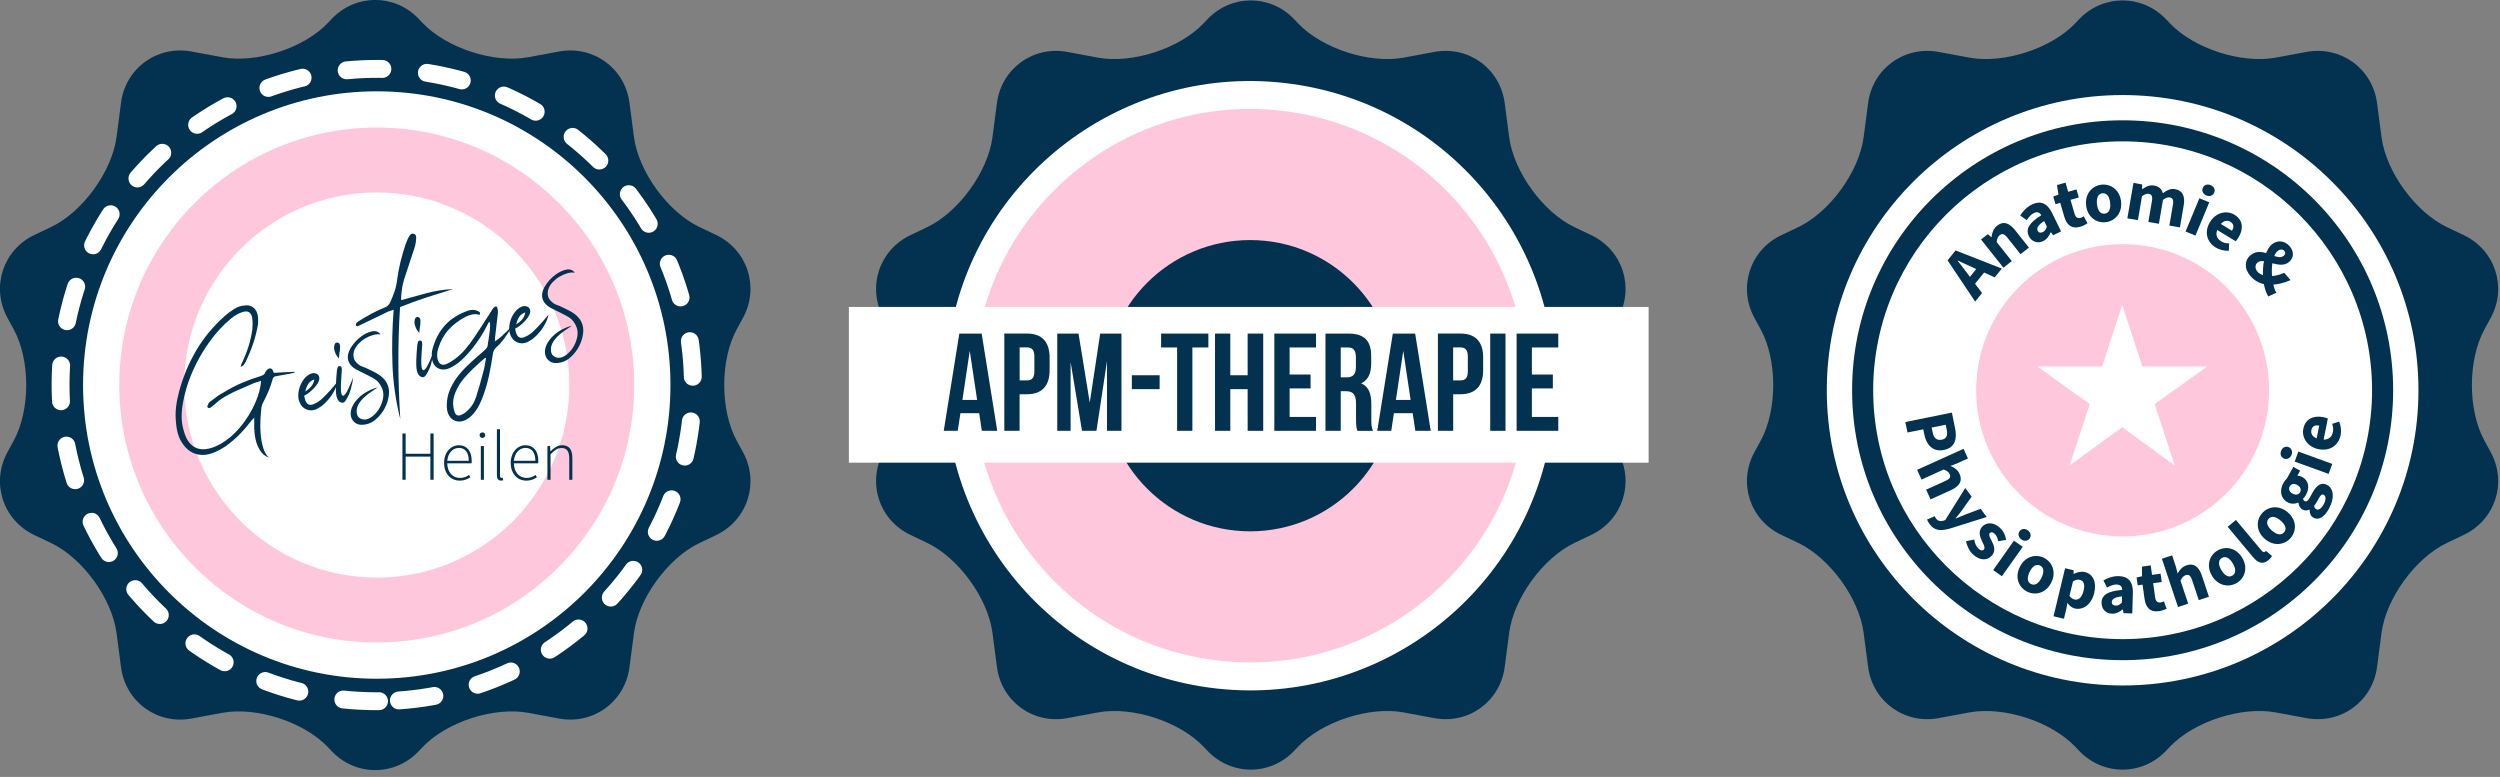 <svg width="325" height="101" viewBox="0 0 325 101" fill="none" xmlns="http://www.w3.org/2000/svg">
<rect x="0" y="0" width="325" height="101" fill="#808080" stroke="none"/>
<g clip-path="url(#clip0_225_83)">
<path d="M95.767 57.274C93.609 53.302 93.609 46.804 95.767 42.832L96.595 41.309C98.753 37.337 97.181 32.494 93.099 30.549L90.908 29.503C86.826 27.558 83.007 22.298 82.416 17.817L81.83 13.346C81.238 8.864 77.123 5.873 72.675 6.695L68.664 7.44C64.221 8.262 58.041 6.256 54.929 2.975L54.436 2.454C51.324 -0.828 46.235 -0.828 43.123 2.454L42.63 2.975C39.518 6.256 33.338 8.262 28.895 7.44L24.884 6.695C20.441 5.873 16.321 8.864 15.735 13.346L15.149 17.817C14.557 22.298 10.738 27.558 6.657 29.503L4.46 30.549C0.378 32.494 -1.194 37.337 0.964 41.309L1.791 42.832C3.95 46.804 3.95 53.302 1.791 57.274L0.964 58.797C-1.194 62.769 0.378 67.612 4.46 69.557L6.657 70.604C10.738 72.549 14.557 77.808 15.149 82.29L15.735 86.76C16.326 91.242 20.441 94.233 24.884 93.411L28.895 92.666C33.338 91.844 39.518 93.85 42.63 97.131L43.123 97.652C46.235 100.934 51.324 100.934 54.436 97.652L54.929 97.131C58.041 93.85 64.221 91.844 68.664 92.666L72.675 93.411C77.118 94.233 81.238 91.242 81.83 86.76L82.416 82.29C83.007 77.808 86.826 72.549 90.908 70.604L93.099 69.557C97.181 67.612 98.753 62.769 96.595 58.797L95.767 57.274Z" fill="#02324F"/>
<path d="M48.979 88.234C70.066 88.234 87.16 71.14 87.16 50.053C87.16 28.966 70.066 11.872 48.979 11.872C27.892 11.872 10.798 28.966 10.798 50.053C10.798 71.14 27.892 88.234 48.979 88.234Z" fill="white"/>
<path d="M51.858 91.058C74.502 89.466 91.568 69.82 89.977 47.176C88.385 24.532 68.739 7.466 46.095 9.058C23.451 10.649 6.385 30.295 7.977 52.939C9.568 75.583 29.214 92.649 51.858 91.058Z" stroke="white" stroke-width="2.325" stroke-miterlimit="10" stroke-linecap="round" stroke-dasharray="4.65 5.81"/>
<path d="M15.51 50.053C15.51 31.568 30.494 16.584 48.979 16.584C67.464 16.584 82.448 31.568 82.448 50.053C82.448 68.538 67.464 83.523 48.979 83.523C30.494 83.523 15.51 68.538 15.51 50.053Z" fill="#FFC7DC"/>
<path d="M23.947 50.053C23.947 36.231 35.157 25.021 48.979 25.021C62.802 25.021 74.011 36.231 74.011 50.053C74.011 63.876 62.802 75.085 48.979 75.085C35.157 75.085 23.947 63.876 23.947 50.053Z" fill="white"/>
<path d="M33.071 54.258C33.016 54.343 32.957 54.403 32.899 54.448C32.84 54.492 32.79 54.544 32.742 54.606C32.262 55.245 31.75 55.848 31.199 56.411C30.648 56.975 30.039 57.5 29.367 57.992C28.953 58.269 28.533 58.511 28.109 58.708C27.685 58.905 27.218 59.048 26.71 59.127C25.512 59.233 24.555 58.793 23.832 57.806C23.523 57.402 23.298 56.956 23.156 56.478C23.013 55.996 22.922 55.497 22.884 54.971C22.805 54.266 22.807 53.572 22.89 52.888C22.973 52.205 23.109 51.525 23.297 50.849C23.812 48.951 24.547 47.191 25.502 45.573C26.453 43.956 27.662 42.484 29.125 41.16C29.515 40.808 29.936 40.488 30.388 40.2C30.84 39.911 31.301 39.749 31.776 39.712C32.241 39.647 32.632 39.735 32.945 39.987C33.257 40.235 33.451 40.603 33.525 41.081C33.55 41.255 33.556 41.423 33.554 41.595C33.552 41.767 33.553 41.932 33.552 42.093C33.406 42.967 33.197 43.81 32.924 44.627C32.65 45.443 32.313 46.254 31.922 47.062C31.871 47.161 31.802 47.271 31.713 47.397C31.624 47.524 31.476 47.628 31.279 47.706C31.306 47.599 31.331 47.514 31.343 47.453C31.355 47.392 31.369 47.341 31.393 47.302C32.114 45.841 32.581 44.363 32.803 42.864C32.822 42.614 32.831 42.332 32.839 42.014C32.841 41.697 32.813 41.411 32.746 41.153C32.681 40.9 32.553 40.707 32.358 40.583C32.163 40.459 31.882 40.455 31.515 40.571C31.031 40.725 30.539 41.001 30.042 41.407C29.544 41.809 29.065 42.256 28.607 42.754C28.148 43.246 27.726 43.758 27.345 44.288C26.959 44.815 26.647 45.281 26.401 45.68C25.77 46.709 25.234 47.775 24.788 48.879C24.342 49.984 24.014 51.133 23.792 52.322C23.674 52.929 23.617 53.532 23.615 54.143C23.613 54.755 23.702 55.363 23.88 55.969C24.058 56.627 24.292 57.137 24.587 57.509C24.881 57.881 25.224 58.13 25.604 58.267C25.989 58.404 26.394 58.441 26.819 58.378C27.244 58.315 27.675 58.189 28.11 57.994C28.545 57.798 28.965 57.556 29.374 57.266C29.784 56.975 30.155 56.66 30.489 56.327C30.968 55.848 31.414 55.329 31.818 54.76C32.222 54.192 32.577 53.613 32.877 53.011C33.183 52.411 33.424 51.817 33.607 51.221C33.791 50.629 33.899 50.056 33.938 49.511L33.012 49.805C32.284 50.12 31.565 50.431 30.852 50.745C30.14 51.06 29.45 51.429 28.773 51.857C28.548 52.011 28.332 52.178 28.132 52.366C27.932 52.548 27.72 52.73 27.498 52.893C27.47 52.902 27.44 52.922 27.41 52.958C27.38 52.993 27.35 53.013 27.321 53.022C27.218 53.055 27.129 53.052 27.049 53.01C26.955 52.926 26.929 52.846 26.971 52.766C27.022 52.667 27.064 52.571 27.095 52.473C27.126 52.375 27.198 52.29 27.306 52.225C27.607 51.999 27.9 51.782 28.179 51.569C28.46 51.361 28.772 51.169 29.105 50.995C29.848 50.532 30.625 50.129 31.43 49.78C32.237 49.436 33.063 49.137 33.905 48.885C34.022 48.847 34.135 48.796 34.244 48.73C34.352 48.665 34.432 48.557 34.484 48.411C34.503 48.374 34.525 48.33 34.551 48.281C34.577 48.231 34.602 48.197 34.626 48.174C35.036 47.739 35.347 47.79 35.553 48.34L35.595 48.472C36.056 48.439 36.508 48.414 36.957 48.391C37.406 48.372 37.86 48.352 38.325 48.334C38.292 48.375 38.279 48.416 38.288 48.444C37.851 48.552 37.423 48.636 37.01 48.705C36.592 48.776 36.184 48.843 35.79 48.922C35.597 48.983 35.48 49.119 35.432 49.326C35.29 49.857 35.113 50.374 34.892 50.885C34.671 51.395 34.433 51.9 34.169 52.403C34.098 52.539 34.04 52.713 33.992 52.92C33.935 53.409 33.891 53.956 33.858 54.567C33.824 55.178 33.833 55.791 33.884 56.407C33.934 57.022 34.037 57.605 34.196 58.155C34.355 58.705 34.602 59.155 34.939 59.498C34.455 59.294 34.077 58.985 33.815 58.566C33.552 58.148 33.36 57.691 33.242 57.19C33.126 56.694 33.063 56.186 33.05 55.673C33.042 55.158 33.042 54.687 33.051 54.26L33.071 54.258Z" fill="#02324F"/>
<path d="M39.548 51.449C39.582 51.651 39.626 51.838 39.681 52.012C39.736 52.186 39.814 52.332 39.914 52.435C40.011 52.544 40.144 52.605 40.301 52.628C40.463 52.649 40.668 52.594 40.918 52.468C41.271 52.309 41.596 52.092 41.882 51.82C42.093 51.623 42.283 51.439 42.445 51.263C42.606 51.088 42.77 50.917 42.926 50.743C43.085 50.573 43.235 50.396 43.381 50.22C43.527 50.044 43.697 49.846 43.884 49.62C43.847 49.86 43.765 50.124 43.641 50.417C43.517 50.71 43.36 50.998 43.176 51.284C42.993 51.57 42.78 51.845 42.538 52.108C42.295 52.372 42.052 52.599 41.807 52.791C41.703 52.87 41.592 52.942 41.472 53.006C41.353 53.07 41.238 53.132 41.129 53.198C40.673 53.39 40.236 53.399 39.823 53.225C39.411 53.051 39.117 52.73 38.933 52.266C38.807 51.964 38.754 51.634 38.777 51.27C38.801 50.905 38.875 50.55 39.006 50.198C39.139 49.85 39.316 49.53 39.543 49.251C39.769 48.967 40.032 48.754 40.325 48.614C40.508 48.525 40.688 48.488 40.877 48.511C41.06 48.536 41.215 48.6 41.328 48.709C41.46 48.864 41.52 49.021 41.515 49.183C41.509 49.345 41.468 49.509 41.388 49.663C41.322 49.814 41.218 49.976 41.081 50.149C40.94 50.323 40.788 50.496 40.612 50.66C40.439 50.83 40.26 50.985 40.066 51.124C39.874 51.268 39.704 51.368 39.544 51.435L39.548 51.449ZM40.867 49.327C40.486 49.464 40.216 49.674 40.047 49.955C39.877 50.237 39.759 50.549 39.689 50.897C39.985 50.705 40.242 50.488 40.453 50.24C40.666 49.997 40.806 49.688 40.868 49.332L40.867 49.327Z" fill="#02324F"/>
<path d="M45.923 49.081C45.87 49.47 45.769 49.947 45.623 50.516C45.477 51.08 45.241 51.611 44.912 52.104C44.757 52.334 44.569 52.409 44.352 52.328C44.131 52.254 43.971 52.092 43.859 51.853C43.765 51.656 43.706 51.405 43.684 51.107C43.661 50.809 43.657 50.484 43.666 50.139C43.68 49.793 43.699 49.446 43.72 49.087C43.747 48.732 43.772 48.403 43.809 48.096C43.837 47.989 43.869 47.88 43.899 47.762C43.926 47.65 44.015 47.591 44.162 47.596C44.293 47.601 44.373 47.658 44.397 47.764C44.42 47.871 44.439 47.979 44.439 48.093C44.416 48.426 44.391 48.755 44.367 49.089C44.344 49.422 44.324 49.749 44.314 50.078C44.305 50.765 44.349 51.18 44.445 51.336C44.541 51.492 44.672 51.481 44.836 51.295C44.996 51.114 45.173 50.809 45.36 50.388C45.551 49.965 45.734 49.529 45.916 49.077L45.923 49.081ZM44.065 46.607C43.873 46.409 43.733 46.215 43.646 46.021C43.559 45.831 43.497 45.633 43.45 45.436C43.422 45.3 43.422 45.155 43.454 44.995C43.483 44.68 43.61 44.526 43.84 44.531C44.07 44.54 44.194 44.703 44.212 45.018C44.212 45.116 44.208 45.216 44.197 45.312C44.186 45.409 44.183 45.514 44.182 45.607C44.144 45.749 44.12 45.901 44.107 46.055C44.091 46.216 44.074 46.392 44.06 46.593L44.065 46.607Z" fill="#02324F"/>
<path d="M49.467 43.477C49.162 43.429 48.834 43.456 48.483 43.557C48.132 43.658 47.801 43.805 47.479 43.995C47.156 44.186 46.872 44.416 46.616 44.684C46.359 44.951 46.176 45.237 46.061 45.543C45.946 45.849 45.918 46.153 45.975 46.461C46.031 46.769 46.215 47.052 46.523 47.306C46.706 47.476 46.917 47.6 47.153 47.675C47.39 47.755 47.612 47.85 47.827 47.958C48.081 48.089 48.328 48.213 48.576 48.325C48.825 48.443 49.059 48.575 49.289 48.73C49.727 49.031 50.054 49.377 50.279 49.777C50.537 50.279 50.628 50.809 50.552 51.367C50.475 51.924 50.328 52.437 50.101 52.897C49.791 53.55 49.356 54.102 48.808 54.561C48.256 55.021 47.627 55.242 46.927 55.221C46.551 55.211 46.23 55.064 45.971 54.785C45.711 54.505 45.583 54.168 45.587 53.773C45.587 53.416 45.681 53.06 45.87 52.71C46.059 52.36 46.315 52.025 46.635 51.711C46.954 51.398 47.332 51.122 47.761 50.893C48.189 50.658 48.645 50.482 49.124 50.361C48.828 50.553 48.512 50.763 48.17 50.99C47.83 51.223 47.521 51.471 47.241 51.746C46.961 52.022 46.738 52.315 46.573 52.626C46.408 52.938 46.34 53.275 46.372 53.638C46.4 53.872 46.469 54.057 46.584 54.191C46.699 54.325 46.839 54.421 47.003 54.482C47.383 54.605 47.768 54.545 48.16 54.296C48.553 54.052 48.887 53.718 49.171 53.307C49.453 52.891 49.649 52.435 49.767 51.927C49.88 51.42 49.86 50.966 49.7 50.561C49.607 50.316 49.481 50.082 49.316 49.855C49.157 49.631 48.983 49.459 48.799 49.336C48.596 49.204 48.387 49.084 48.172 48.977C47.957 48.869 47.745 48.755 47.534 48.646C47.319 48.539 47.103 48.431 46.885 48.33C46.666 48.228 46.449 48.116 46.228 47.99C45.52 47.553 45.184 47.002 45.217 46.339C45.232 45.931 45.41 45.481 45.75 44.99C46.091 44.498 46.488 44.087 46.949 43.744C47.409 43.401 47.872 43.182 48.343 43.084C48.813 42.981 49.184 43.106 49.461 43.458L49.467 43.477Z" fill="#02324F"/>
<path d="M52.017 54.395C51.436 52.064 51.105 49.737 51.021 47.403C50.936 45.07 50.987 42.689 51.174 40.264C50.985 40.339 50.818 40.398 50.669 40.435C50.52 40.472 50.382 40.526 50.261 40.601C49.669 40.887 49.086 41.171 48.502 41.45C47.919 41.733 47.332 42.018 46.743 42.299C46.658 42.341 46.581 42.376 46.506 42.4C46.431 42.424 46.349 42.393 46.259 42.307C46.246 42.167 46.282 42.052 46.359 41.97C46.437 41.889 46.527 41.814 46.616 41.754C47.158 41.422 47.711 41.096 48.28 40.785C48.573 40.63 48.867 40.48 49.16 40.345C49.458 40.209 49.763 40.076 50.078 39.944C50.365 39.822 50.574 39.616 50.711 39.329C50.933 38.855 51.127 38.374 51.289 37.893C51.452 37.412 51.562 36.911 51.624 36.389C51.729 35.595 51.874 34.814 52.061 34.051C52.248 33.287 52.471 32.523 52.729 31.758C52.8 31.574 52.868 31.398 52.939 31.23C53.006 31.064 53.088 30.898 53.187 30.737C53.337 30.446 53.532 30.327 53.776 30.379C54.03 30.459 54.138 30.668 54.1 31.006C54.09 31.17 54.072 31.341 54.053 31.508C54.033 31.674 53.998 31.841 53.955 31.999C53.714 32.723 53.478 33.445 53.245 34.161C53.012 34.877 52.774 35.594 52.534 36.322C52.487 36.482 52.433 36.686 52.376 36.932C52.315 37.179 52.268 37.437 52.234 37.706C52.196 37.977 52.172 38.228 52.158 38.461C52.144 38.693 52.141 38.88 52.155 39.02C52.723 38.871 53.285 38.718 53.835 38.559C54.385 38.4 54.943 38.248 55.516 38.097C56.07 37.952 56.624 37.838 57.18 37.749C57.737 37.66 58.305 37.609 58.878 37.587C57.727 37.938 56.574 38.299 55.43 38.673C54.286 39.047 53.144 39.462 52.007 39.922C51.85 42.342 51.777 44.751 51.79 47.154C51.799 49.558 51.882 51.969 52.034 54.384L52.017 54.395Z" fill="#02324F"/>
<path d="M56.373 45.759C56.321 46.148 56.219 46.626 56.074 47.195C55.927 47.759 55.692 48.289 55.362 48.782C55.207 49.012 55.019 49.088 54.802 49.007C54.581 48.932 54.421 48.771 54.309 48.532C54.215 48.334 54.156 48.084 54.134 47.785C54.112 47.487 54.107 47.163 54.116 46.818C54.13 46.472 54.149 46.124 54.17 45.766C54.197 45.41 54.222 45.082 54.259 44.775C54.287 44.667 54.319 44.559 54.349 44.441C54.376 44.329 54.465 44.269 54.612 44.274C54.743 44.279 54.823 44.337 54.847 44.443C54.87 44.549 54.889 44.657 54.889 44.771C54.866 45.105 54.841 45.433 54.817 45.767C54.794 46.1 54.774 46.428 54.765 46.757C54.755 47.443 54.799 47.859 54.895 48.014C54.991 48.17 55.123 48.16 55.286 47.973C55.446 47.793 55.623 47.488 55.81 47.066C56.002 46.643 56.184 46.207 56.367 45.756L56.373 45.759ZM54.515 43.285C54.323 43.088 54.184 42.894 54.096 42.699C54.01 42.509 53.947 42.312 53.9 42.115C53.872 41.979 53.872 41.834 53.904 41.673C53.934 41.359 54.061 41.204 54.29 41.209C54.521 41.219 54.645 41.381 54.662 41.696C54.662 41.795 54.658 41.894 54.647 41.991C54.636 42.088 54.633 42.192 54.632 42.286C54.594 42.427 54.57 42.58 54.557 42.734C54.541 42.894 54.524 43.07 54.511 43.271L54.515 43.285Z" fill="#02324F"/>
<path d="M62.39 40.881L62.282 40.915C61.982 40.835 61.682 40.821 61.382 40.886C61.086 40.949 60.796 41.046 60.515 41.187C59.655 41.641 58.921 42.196 58.323 42.857C57.721 43.519 57.273 44.324 56.976 45.278C56.821 45.751 56.785 46.208 56.877 46.644C56.957 46.992 57.097 47.221 57.304 47.337C57.512 47.452 57.777 47.44 58.105 47.3C58.416 47.154 58.737 46.959 59.066 46.725C59.579 46.35 60.04 45.929 60.44 45.46C60.839 44.992 61.221 44.498 61.574 43.982C61.96 43.404 62.337 42.833 62.704 42.261C63.071 41.689 63.45 41.108 63.827 40.517C64.062 40.085 64.27 39.859 64.448 39.833C64.626 39.808 64.721 40.073 64.733 40.617C64.676 41.153 64.614 41.69 64.549 42.218C64.485 42.751 64.421 43.284 64.364 43.819C64.36 43.904 64.349 43.985 64.345 44.069C64.341 44.153 64.333 44.259 64.328 44.39C64.756 44.109 65.14 43.801 65.469 43.468C65.803 43.134 66.144 42.809 66.492 42.486C66.44 42.632 66.395 42.734 66.349 42.8C66.085 43.241 65.797 43.669 65.493 44.082C65.185 44.495 64.841 44.879 64.444 45.228C64.237 45.438 64.11 45.707 64.068 46.03C63.935 46.947 63.774 47.858 63.585 48.761C63.396 49.665 63.137 50.56 62.821 51.437C62.675 51.841 62.509 52.23 62.327 52.603C62.146 52.977 61.921 53.328 61.653 53.656C61.488 53.853 61.312 54.033 61.132 54.2C60.95 54.361 60.736 54.501 60.496 54.609C60.05 54.833 59.609 54.865 59.178 54.712C58.746 54.559 58.443 54.242 58.255 53.763C58.166 53.532 58.107 53.298 58.093 53.059C58.075 52.821 58.075 52.578 58.094 52.329C58.137 51.746 58.268 51.197 58.482 50.684C58.702 50.169 58.978 49.672 59.308 49.195C59.704 48.65 60.142 48.138 60.624 47.669C61.106 47.2 61.595 46.749 62.094 46.316C62.272 46.161 62.443 46.014 62.61 45.873C62.777 45.732 62.938 45.587 63.103 45.437C63.165 45.37 63.223 45.295 63.284 45.208C63.346 45.127 63.38 45.038 63.386 44.959C63.418 44.752 63.465 44.457 63.525 44.06C63.586 43.668 63.637 43.29 63.678 42.93C63.719 42.57 63.726 42.283 63.709 42.066C63.688 41.855 63.618 41.815 63.501 41.951C62.728 43.558 61.758 44.984 60.583 46.238C60.282 46.561 59.966 46.853 59.638 47.123C59.308 47.388 58.942 47.619 58.533 47.816C57.908 48.097 57.368 48.108 56.915 47.854C56.462 47.599 56.203 47.144 56.137 46.481C56.129 46.308 56.13 46.132 56.132 45.96C56.134 45.788 56.16 45.625 56.206 45.46C56.531 44.187 57.081 43.133 57.848 42.288C58.614 41.444 59.623 40.808 60.865 40.382C61.072 40.316 61.278 40.282 61.49 40.282C61.702 40.282 61.911 40.334 62.127 40.447C62.222 40.484 62.293 40.529 62.352 40.582C62.41 40.636 62.421 40.736 62.383 40.878L62.39 40.881ZM63.066 46.525C62.887 46.68 62.709 46.835 62.52 46.989C62.332 47.147 62.155 47.306 61.981 47.475C61.581 47.846 61.194 48.223 60.82 48.611C60.446 48.998 60.108 49.416 59.798 49.872C59.549 50.262 59.34 50.664 59.172 51.08C59.004 51.496 58.914 51.944 58.904 52.418C58.904 52.775 58.969 53.158 59.1 53.572C59.166 53.779 59.276 53.915 59.436 53.978C59.596 54.041 59.772 54.026 59.969 53.927C60.298 53.792 60.594 53.584 60.867 53.3C61.117 53.06 61.322 52.794 61.489 52.507C61.656 52.216 61.797 51.913 61.9 51.585C62.079 51.026 62.245 50.471 62.404 49.913C62.563 49.355 62.713 48.801 62.855 48.238C62.93 47.971 62.993 47.697 63.033 47.415C63.073 47.133 63.124 46.853 63.181 46.577L63.063 46.516L63.066 46.525Z" fill="#02324F"/>
<path d="M66.969 42.733C67.001 42.934 67.046 43.122 67.101 43.296C67.156 43.47 67.234 43.616 67.334 43.719C67.43 43.828 67.564 43.889 67.721 43.912C67.883 43.933 68.088 43.878 68.338 43.752C68.691 43.593 69.016 43.376 69.302 43.104C69.513 42.907 69.703 42.723 69.865 42.547C70.026 42.371 70.189 42.201 70.346 42.027C70.505 41.857 70.655 41.68 70.801 41.504C70.947 41.328 71.117 41.129 71.304 40.904C71.266 41.144 71.185 41.408 71.061 41.701C70.936 41.994 70.779 42.282 70.596 42.568C70.413 42.854 70.2 43.129 69.957 43.392C69.715 43.656 69.472 43.883 69.227 44.075C69.123 44.154 69.011 44.226 68.892 44.29C68.772 44.354 68.658 44.416 68.549 44.482C68.093 44.673 67.656 44.683 67.243 44.509C66.831 44.334 66.537 44.014 66.353 43.549C66.227 43.248 66.173 42.918 66.197 42.553C66.221 42.189 66.295 41.834 66.426 41.482C66.559 41.134 66.736 40.814 66.963 40.535C67.189 40.251 67.452 40.038 67.744 39.898C67.928 39.809 68.108 39.772 68.296 39.795C68.48 39.82 68.635 39.884 68.748 39.993C68.88 40.148 68.94 40.305 68.934 40.467C68.929 40.629 68.888 40.792 68.808 40.947C68.742 41.098 68.638 41.26 68.501 41.433C68.36 41.607 68.208 41.78 68.032 41.944C67.859 42.114 67.68 42.269 67.486 42.408C67.294 42.552 67.124 42.652 66.964 42.719L66.969 42.733ZM68.287 40.611C67.906 40.748 67.636 40.958 67.467 41.239C67.297 41.521 67.179 41.833 67.109 42.181C67.405 41.989 67.662 41.772 67.873 41.524C68.085 41.281 68.225 40.972 68.288 40.616L68.287 40.611Z" fill="#02324F"/>
<path d="M74.72 35.45C74.415 35.402 74.087 35.429 73.736 35.53C73.385 35.631 73.054 35.778 72.732 35.968C72.409 36.159 72.125 36.389 71.869 36.657C71.612 36.925 71.429 37.211 71.314 37.516C71.199 37.822 71.171 38.126 71.228 38.434C71.284 38.742 71.468 39.025 71.776 39.279C71.959 39.449 72.17 39.573 72.406 39.648C72.643 39.728 72.865 39.823 73.08 39.931C73.334 40.062 73.581 40.186 73.829 40.298C74.078 40.416 74.312 40.549 74.542 40.703C74.979 41.004 75.307 41.35 75.532 41.75C75.79 42.252 75.881 42.783 75.805 43.34C75.728 43.897 75.581 44.41 75.354 44.87C75.044 45.523 74.609 46.075 74.061 46.534C73.509 46.994 72.88 47.215 72.18 47.194C71.804 47.184 71.483 47.038 71.224 46.758C70.964 46.478 70.836 46.141 70.84 45.746C70.84 45.389 70.934 45.033 71.123 44.683C71.312 44.333 71.568 43.998 71.888 43.685C72.207 43.371 72.585 43.095 73.014 42.866C73.442 42.632 73.898 42.455 74.377 42.334C74.081 42.527 73.765 42.736 73.423 42.964C73.083 43.196 72.774 43.444 72.494 43.72C72.214 43.995 71.991 44.288 71.826 44.599C71.661 44.911 71.593 45.248 71.625 45.611C71.653 45.845 71.722 46.03 71.837 46.164C71.952 46.298 72.091 46.394 72.256 46.456C72.636 46.578 73.021 46.518 73.413 46.269C73.806 46.025 74.14 45.691 74.424 45.28C74.706 44.864 74.902 44.408 75.02 43.9C75.133 43.393 75.113 42.939 74.953 42.534C74.86 42.289 74.734 42.055 74.569 41.828C74.409 41.605 74.236 41.432 74.052 41.309C73.849 41.177 73.64 41.057 73.425 40.95C73.21 40.842 72.997 40.728 72.787 40.619C72.571 40.512 72.356 40.404 72.138 40.303C71.919 40.202 71.702 40.089 71.481 39.963C70.772 39.526 70.437 38.975 70.47 38.312C70.485 37.904 70.663 37.454 71.003 36.963C71.344 36.471 71.741 36.06 72.202 35.718C72.662 35.375 73.125 35.155 73.596 35.057C74.066 34.954 74.437 35.08 74.714 35.431L74.72 35.45Z" fill="#02324F"/>
<path d="M52.316 56.355H52.735V58.99H55.951V56.355H56.369V62.37H55.951V59.359H52.735V62.37H52.316V56.355Z" fill="#02324F"/>
<path d="M57.73 60.188C57.73 58.759 58.658 57.88 59.643 57.88C60.681 57.88 61.319 58.618 61.319 59.907C61.319 60.017 61.319 60.127 61.297 60.234H58.145C58.16 61.34 58.806 62.131 59.795 62.131C60.27 62.131 60.643 61.975 60.974 61.743L61.141 62.051C60.795 62.268 60.403 62.481 59.761 62.481C58.643 62.481 57.734 61.621 57.734 60.188H57.73ZM60.939 59.903C60.939 58.785 60.434 58.226 59.647 58.226C58.905 58.226 58.236 58.854 58.145 59.903H60.939Z" fill="#02324F"/>
<path d="M62.35 56.573C62.35 56.348 62.517 56.215 62.715 56.215C62.912 56.215 63.08 56.348 63.08 56.573C63.08 56.782 62.912 56.93 62.715 56.93C62.517 56.93 62.35 56.782 62.35 56.573ZM62.505 57.987H62.908V62.371H62.505V57.987Z" fill="#02324F"/>
<path d="M64.597 61.781V55.804H65V61.838C65 62.032 65.08 62.123 65.19 62.123C65.228 62.123 65.266 62.123 65.354 62.104L65.422 62.431C65.338 62.454 65.266 62.477 65.133 62.477C64.78 62.477 64.597 62.26 64.597 61.781Z" fill="#02324F"/>
<path d="M66.391 60.188C66.391 58.759 67.319 57.88 68.303 57.88C69.341 57.88 69.98 58.618 69.98 59.907C69.98 60.017 69.98 60.127 69.957 60.234H66.805C66.821 61.34 67.467 62.131 68.456 62.131C68.931 62.131 69.303 61.975 69.634 61.743L69.801 62.051C69.456 62.268 69.064 62.481 68.421 62.481C67.304 62.481 66.395 61.621 66.395 60.188H66.391ZM69.6 59.903C69.6 58.785 69.094 58.226 68.307 58.226C67.566 58.226 66.897 58.854 66.805 59.903H69.6Z" fill="#02324F"/>
<path d="M71.166 57.987H71.509L71.554 58.667H71.573C72.022 58.222 72.478 57.88 73.083 57.88C73.987 57.88 74.406 58.432 74.406 59.561V62.37H74.003V59.614C74.003 58.686 73.71 58.242 73.003 58.242C72.482 58.242 72.102 58.515 71.57 59.067V62.37H71.166V57.987Z" fill="#02324F"/>
</g>
<g clip-path="url(#clip1_225_83)">
<path d="M209.531 57.265C207.375 53.298 207.375 46.809 209.531 42.841L210.357 41.32C212.513 37.353 210.943 32.516 206.866 30.573L204.677 29.528C200.601 27.586 196.787 22.333 196.196 17.857L195.61 13.392C195.019 8.916 190.91 5.928 186.472 6.749L182.467 7.493C178.029 8.314 171.857 6.311 168.749 3.033L168.256 2.513C165.148 -0.764 160.065 -0.764 156.957 2.513L156.464 3.033C153.356 6.311 147.184 8.314 142.746 7.493L138.741 6.749C134.303 5.928 130.188 8.916 129.603 13.392L129.017 17.857C128.426 22.333 124.612 27.586 120.536 29.528L118.347 30.573C114.271 32.516 112.7 37.353 114.856 41.32L115.682 42.841C117.838 46.809 117.838 53.298 115.682 57.265L114.856 58.786C112.7 62.754 114.271 67.591 118.347 69.533L120.536 70.579C124.612 72.521 128.426 77.774 129.017 82.25L129.603 86.715C130.194 91.191 134.303 94.179 138.741 93.358L142.746 92.614C147.184 91.793 153.356 93.796 156.464 97.073L156.957 97.593C160.065 100.871 165.148 100.871 168.256 97.593L168.749 97.073C171.857 93.796 178.029 91.793 182.467 92.614L186.472 93.358C190.91 94.179 195.025 91.191 195.61 86.715L196.196 82.25C196.787 77.774 200.601 72.521 204.677 70.579L206.866 69.533C210.943 67.591 212.513 62.754 210.357 58.786L209.531 57.265Z" fill="#02324F"/>
<path d="M201.749 55.586C204.756 33.92 189.629 13.919 167.963 10.913C146.297 7.906 126.296 23.033 123.29 44.699C120.283 66.365 135.41 86.366 157.076 89.372C178.742 92.379 198.743 77.252 201.749 55.586Z" fill="white"/>
<path d="M197 50.141C197 69.183 181.564 84.625 162.516 84.625C143.468 84.625 128.032 69.188 128.032 50.141C128.032 31.093 143.468 15.657 162.516 15.657C181.564 15.657 197 31.093 197 50.141Z" fill="#FFF8F3"/>
<path d="M198.032 55.848C201.184 36.233 187.838 17.776 168.223 14.624C148.608 11.471 130.151 24.817 126.998 44.432C123.846 64.048 137.192 82.504 156.807 85.657C176.422 88.809 194.879 75.463 198.032 55.848Z" fill="#FFC7DC"/>
<path d="M181.455 50.141C181.455 60.597 172.979 69.073 162.522 69.073C152.065 69.073 143.589 60.597 143.589 50.141C143.589 39.684 152.065 31.208 162.522 31.208C172.979 31.208 181.455 39.684 181.455 50.141Z" fill="#02324F"/>
<path d="M214.319 39.903H110.353V60.149H214.319V39.903Z" fill="white"/>
<path d="M129.642 56.006H127.639L127.294 53.714H124.854L124.509 56.006H122.687L124.712 43.366H127.617L129.642 56.006ZM125.111 51.995H127.026L126.069 45.604L125.111 51.995Z" fill="#02324F"/>
<path d="M136.449 46.485V48.127C136.449 50.151 135.475 51.251 133.489 51.251H132.547V56.001H130.561V43.361H133.489C135.475 43.361 136.449 44.46 136.449 46.485ZM132.553 45.172V49.451H133.494C134.129 49.451 134.468 49.161 134.468 48.258V46.359C134.468 45.456 134.123 45.166 133.494 45.166H132.553V45.172Z" fill="#02324F"/>
<path d="M141.669 52.34L143.026 43.366H145.789V56.006H143.912V46.939L142.539 56.006H140.662L139.179 47.065V56.006H137.444V43.366H140.208L141.669 52.34Z" fill="#02324F"/>
<path d="M147.14 48.783H150.752V50.589H147.14V48.783Z" fill="#02324F"/>
<path d="M150.95 43.366H157.089V45.172H155.01V56.006H153.024V45.172H150.944V43.366H150.95Z" fill="#02324F"/>
<path d="M159.939 56.006H157.953V43.366H159.939V48.783H162.194V43.366H164.218V56.006H162.194V50.589H159.939V56.006Z" fill="#02324F"/>
<path d="M167.649 48.69H170.374V50.496H167.649V54.201H171.08V56.006H165.663V43.366H171.08V45.172H167.649V48.696V48.69Z" fill="#02324F"/>
<path d="M176.464 56.006C176.355 55.684 176.284 55.481 176.284 54.452V52.466C176.284 51.289 175.884 50.857 174.981 50.857H174.297V56.006H172.311V43.366H175.31C177.367 43.366 178.254 44.324 178.254 46.272V47.268C178.254 48.57 177.838 49.418 176.951 49.834C177.947 50.25 178.27 51.208 178.27 52.526V54.474C178.27 55.087 178.286 55.541 178.483 56.012H176.459L176.464 56.006ZM174.297 45.172V49.057H175.074C175.813 49.057 176.267 48.734 176.267 47.722V46.474C176.267 45.571 175.961 45.172 175.255 45.172H174.297Z" fill="#02324F"/>
<path d="M185.997 56.006H183.994L183.649 53.714H181.209L180.864 56.006H179.042L181.067 43.366H183.972L185.997 56.006ZM181.466 51.995H183.381L182.424 45.604L181.466 51.995Z" fill="#02324F"/>
<path d="M192.809 46.485V48.127C192.809 50.151 191.835 51.251 189.849 51.251H188.913V56.001H186.927V43.361H189.854C191.841 43.361 192.815 44.46 192.815 46.485H192.809ZM188.908 45.172V49.451H189.843C190.478 49.451 190.817 49.161 190.817 48.258V46.359C190.817 45.456 190.473 45.166 189.843 45.166H188.908V45.172Z" fill="#02324F"/>
<path d="M193.729 43.366H195.715V56.006H193.729V43.366Z" fill="#02324F"/>
<path d="M199.145 48.69H201.87V50.496H199.145V54.201H202.576V56.006H197.159V43.366H202.576V45.172H199.145V48.696V48.69Z" fill="#02324F"/>
</g>
<g clip-path="url(#clip2_225_83)">
<path d="M322.966 57.265C320.805 53.298 320.805 46.809 322.966 42.841L323.794 41.32C325.955 37.353 324.381 32.516 320.295 30.573L318.102 29.528C314.016 27.586 310.194 22.333 309.602 17.857L309.015 13.392C308.423 8.916 304.304 5.928 299.851 6.749L295.837 7.493C291.39 8.314 285.204 6.311 282.089 3.033L281.595 2.513C278.481 -0.764 273.386 -0.764 270.271 2.513L269.778 3.033C266.663 6.311 260.477 8.314 256.029 7.493L252.015 6.749C247.568 5.928 243.444 8.916 242.857 13.392L242.27 17.857C241.678 22.333 237.856 27.586 233.77 29.528L231.571 30.573C227.486 32.516 225.912 37.353 228.073 41.32L228.901 42.841C231.061 46.809 231.061 53.298 228.901 57.265L228.073 58.786C225.912 62.754 227.486 67.591 231.571 69.533L233.77 70.579C237.856 72.521 241.678 77.774 242.27 82.25L242.857 86.715C243.449 91.191 247.568 94.179 252.015 93.358L256.029 92.614C260.477 91.793 266.663 93.796 269.778 97.073L270.271 97.593C273.386 100.871 278.481 100.871 281.595 97.593L282.089 97.073C285.204 93.796 291.39 91.793 295.837 92.614L299.851 93.358C304.299 94.179 308.423 91.191 309.015 86.715L309.602 82.25C310.194 77.774 314.016 72.521 318.102 70.579L320.295 69.533C324.381 67.591 325.955 62.754 323.794 58.786L322.966 57.265Z" fill="#02324F"/>
<path d="M314.4 50.737C314.4 71.93 297.181 89.112 275.942 89.112C254.702 89.112 237.483 71.93 237.483 50.737C237.483 29.545 254.697 12.357 275.942 12.357C297.186 12.357 314.4 29.539 314.4 50.732V50.737Z" fill="white"/>
<path d="M275.942 18.376C293.819 18.376 308.368 32.893 308.368 50.732C308.368 68.57 293.819 83.087 275.942 83.087C258.064 83.087 243.515 68.57 243.515 50.732C243.515 32.893 258.064 18.376 275.942 18.376ZM275.942 15.64C256.518 15.64 240.773 31.35 240.773 50.732C240.773 70.113 256.518 85.823 275.942 85.823C295.366 85.823 311.11 70.113 311.11 50.732C311.11 31.35 295.366 15.64 275.942 15.64Z" fill="#02324F"/>
<path d="M294.982 50.737C294.982 61.227 286.46 69.736 275.942 69.736C265.424 69.736 256.902 61.232 256.902 50.737C256.902 40.242 265.424 31.739 275.942 31.739C286.46 31.739 294.982 40.242 294.982 50.737Z" fill="#FFC7DC"/>
<path d="M253.178 33.856L254.225 32.56L260.241 34.913L259.314 36.056L256.38 34.726C255.794 34.475 255.125 34.146 254.516 33.873L254.494 33.9C254.905 34.425 255.366 35 255.739 35.52L257.664 38.103L256.77 39.208L253.183 33.846L253.178 33.856ZM255.574 36.631L257.433 34.327L258.278 35.005L256.419 37.309L255.574 36.631Z" fill="#02324F"/>
<path d="M257.532 31.137L258.42 30.436L258.87 30.841L258.897 30.819C258.969 30.278 259.139 29.73 259.638 29.331C260.438 28.696 261.228 28.992 261.952 29.911L263.761 32.187L262.67 33.047L260.97 30.907C260.548 30.376 260.279 30.327 259.961 30.573C259.687 30.792 259.621 31.049 259.566 31.471L261.535 33.944L260.444 34.803L257.532 31.131V31.137Z" fill="#02324F"/>
<path d="M263.745 30.677C263.312 29.791 263.784 28.964 265.368 27.979C265.16 27.624 264.858 27.471 264.403 27.695C264.047 27.864 263.767 28.187 263.471 28.62L262.626 28.018C262.999 27.432 263.493 26.907 264.156 26.584C265.231 26.059 266.131 26.382 266.761 27.673L267.94 30.081L266.92 30.578L266.619 30.19L266.586 30.206C266.383 30.694 266.092 31.104 265.621 31.339C264.853 31.711 264.091 31.394 263.74 30.683L263.745 30.677ZM266.098 29.462L265.736 28.729C264.908 29.282 264.738 29.676 264.897 29.993C265.028 30.267 265.281 30.305 265.577 30.163C265.862 30.026 265.983 29.791 266.098 29.462Z" fill="#02324F"/>
<path d="M268.358 28.182L267.831 26.365L267.217 26.546L266.926 25.55L267.601 25.298L267.409 24.056L268.517 23.739L268.862 24.932L269.942 24.62L270.244 25.665L269.164 25.977L269.69 27.777C269.838 28.286 270.129 28.423 270.48 28.324C270.628 28.28 270.776 28.193 270.886 28.116L271.379 29.025C271.16 29.172 270.864 29.353 270.425 29.479C269.312 29.802 268.665 29.227 268.363 28.187L268.358 28.182Z" fill="#02324F"/>
<path d="M271.193 26.688C271.028 25.14 272.026 24.133 273.205 24.007C274.384 23.881 275.574 24.663 275.739 26.206C275.903 27.75 274.905 28.762 273.726 28.888C272.547 29.014 271.357 28.231 271.193 26.688ZM274.318 26.36C274.231 25.555 273.891 25.063 273.32 25.123C272.75 25.183 272.52 25.736 272.607 26.54C272.695 27.345 273.03 27.837 273.606 27.777C274.176 27.717 274.406 27.164 274.318 26.36Z" fill="#02324F"/>
<path d="M277.356 23.783L278.475 23.974V24.582L278.508 24.587C278.952 24.27 279.424 24.018 280.032 24.122C280.685 24.231 281.025 24.582 281.173 25.118C281.656 24.762 282.149 24.483 282.758 24.587C283.756 24.757 284.085 25.545 283.882 26.694L283.389 29.561L282.018 29.326L282.478 26.634C282.593 25.971 282.445 25.731 282.056 25.665C281.826 25.627 281.535 25.725 281.19 25.977L280.658 29.09L279.287 28.855L279.747 26.163C279.862 25.501 279.714 25.26 279.325 25.194C279.095 25.156 278.804 25.255 278.459 25.506L277.927 28.62L276.556 28.384L277.351 23.772L277.356 23.783Z" fill="#02324F"/>
<path d="M285.922 25.774L287.205 26.305L285.407 30.628L284.124 30.097L285.922 25.774ZM286.361 24.428C286.525 24.034 286.953 23.887 287.381 24.067C287.814 24.248 288.012 24.653 287.847 25.047C287.683 25.435 287.255 25.588 286.827 25.408C286.394 25.227 286.202 24.822 286.361 24.428Z" fill="#02324F"/>
<path d="M287.309 28.855C288.105 27.558 289.519 27.328 290.479 27.914C291.62 28.609 291.675 29.78 291.006 30.869C290.874 31.082 290.715 31.279 290.638 31.361L288.242 29.9C287.989 30.546 288.225 31.055 288.763 31.377C289.064 31.564 289.393 31.635 289.788 31.645L289.744 32.598C289.163 32.63 288.521 32.472 288.05 32.182C286.909 31.487 286.498 30.174 287.309 28.855ZM290.156 29.993C290.424 29.555 290.43 29.123 289.953 28.833C289.58 28.603 289.103 28.658 288.708 29.112L290.15 29.993H290.156Z" fill="#02324F"/>
<path d="M292.558 33.189C294.082 31.875 295.974 34.037 296.884 33.249C297.104 33.057 297.159 32.838 296.967 32.62C296.764 32.384 296.407 32.362 296.078 32.647C295.338 33.287 295.201 35.158 295.453 36.603C295.557 37.189 295.716 37.714 295.93 38.059L294.866 38.54C294.554 37.998 294.34 37.303 294.241 36.548C294.005 34.715 294.395 32.587 295.327 31.782C295.985 31.213 296.972 31.224 297.647 32.001C298.25 32.696 298.217 33.501 297.581 34.053C296.336 35.126 294.334 33.391 293.479 34.13C293.128 34.431 293.128 34.918 293.479 35.328C293.759 35.651 294.241 35.831 294.79 35.886C295.47 35.935 296.204 35.815 296.945 35.459L297.773 36.417C296.89 36.811 295.958 37.024 294.943 37.014C294.077 36.992 293.238 36.663 292.558 35.886C291.68 34.874 291.828 33.801 292.547 33.183L292.558 33.189Z" fill="#02324F"/>
<path d="M253.743 53.632L254.165 55.706C254.434 57.035 254.176 58.201 252.706 58.496C251.286 58.786 250.436 57.829 250.178 56.554L250.025 55.81L247.974 56.225L247.694 54.863L253.737 53.637L253.743 53.632ZM251.253 56.247C251.406 56.997 251.812 57.282 252.443 57.156C253.074 57.03 253.222 56.581 253.068 55.843L252.942 55.213L251.116 55.585L251.253 56.247Z" fill="#02324F"/>
<path d="M255.256 58.337L255.832 59.601L254.357 60.269L253.556 60.565C253.995 60.751 254.483 61.03 254.746 61.615C255.169 62.54 254.692 63.235 253.628 63.716L250.973 64.92L250.398 63.656L252.887 62.529C253.502 62.25 253.622 61.998 253.452 61.637C253.31 61.32 253.074 61.194 252.679 61.035L249.8 62.343L249.224 61.079L255.256 58.348V58.337Z" fill="#02324F"/>
<path d="M250.529 67.536L251.527 67.104C251.56 67.186 251.604 67.312 251.664 67.394C251.938 67.76 252.284 67.804 252.646 67.689L252.887 67.602L255.486 63.438L256.315 64.559L255.086 66.294C254.828 66.655 254.532 67.005 254.236 67.377L254.258 67.405C254.68 67.224 255.097 67.049 255.519 66.879L257.483 66.141L258.272 67.208L253.49 68.712C252.278 69.052 251.494 69.008 250.842 68.127C250.666 67.892 250.589 67.722 250.518 67.536H250.529Z" fill="#02324F"/>
<path d="M255.602 70.349L256.65 70.141C256.743 70.666 256.913 71.055 257.198 71.323C257.5 71.607 257.741 71.613 257.905 71.432C258.114 71.208 257.873 70.786 257.648 70.321C257.379 69.769 257.154 69.035 257.681 68.472C258.278 67.837 259.2 67.886 259.995 68.62C260.521 69.107 260.713 69.687 260.795 70.179L259.77 70.365C259.693 69.96 259.556 69.621 259.32 69.402C259.057 69.156 258.832 69.139 258.673 69.309C258.47 69.528 258.712 69.911 258.947 70.371C259.233 70.934 259.49 71.635 258.909 72.264C258.328 72.882 257.384 72.909 256.469 72.056C256.019 71.635 255.684 70.956 255.597 70.349H255.602Z" fill="#02324F"/>
<path d="M261.815 70.288L262.951 71.087L260.247 74.912L259.112 74.113L261.815 70.283V70.288ZM262.539 69.073C262.786 68.723 263.236 68.674 263.614 68.942C263.992 69.21 264.097 69.648 263.855 69.998C263.614 70.343 263.159 70.398 262.781 70.129C262.402 69.861 262.298 69.418 262.539 69.073Z" fill="#02324F"/>
<path d="M262.567 73.719C263.252 72.318 264.634 71.99 265.698 72.51C266.767 73.029 267.36 74.321 266.674 75.716C265.989 77.112 264.607 77.44 263.543 76.92C262.473 76.4 261.881 75.114 262.567 73.713V73.719ZM265.396 75.098C265.753 74.37 265.725 73.774 265.21 73.522C264.694 73.27 264.206 73.615 263.85 74.348C263.493 75.076 263.521 75.672 264.036 75.924C264.552 76.176 265.04 75.831 265.396 75.103V75.098Z" fill="#02324F"/>
<path d="M268.467 73.872L269.569 74.135L269.558 74.606H269.591C270.024 74.381 270.551 74.255 271.023 74.365C272.125 74.627 272.585 75.7 272.245 77.106C271.867 78.666 270.721 79.339 269.734 79.103C269.344 79.01 269.015 78.748 268.758 78.37L268.632 79.103L268.314 80.439L266.959 80.116L268.462 73.872H268.467ZM270.864 76.794C271.061 75.979 270.907 75.508 270.364 75.377C270.085 75.311 269.816 75.377 269.482 75.596L269.032 77.467C269.229 77.741 269.465 77.878 269.69 77.933C270.162 78.047 270.633 77.741 270.864 76.794Z" fill="#02324F"/>
<path d="M273.199 78.327C273.227 77.342 274.033 76.827 275.892 76.691C275.875 76.28 275.678 76.007 275.168 75.99C274.773 75.979 274.378 76.132 273.912 76.379L273.446 75.454C274.055 75.109 274.729 74.874 275.47 74.896C276.671 74.928 277.312 75.634 277.274 77.068L277.197 79.744L276.062 79.711L275.974 79.229H275.941C275.535 79.563 275.086 79.799 274.559 79.782C273.704 79.755 273.177 79.12 273.205 78.332L273.199 78.327ZM275.842 78.343L275.864 77.528C274.872 77.632 274.543 77.905 274.532 78.261C274.521 78.562 274.724 78.715 275.058 78.726C275.371 78.737 275.59 78.584 275.842 78.349V78.343Z" fill="#02324F"/>
<path d="M278.793 77.883L278.536 76.006L277.899 76.094L277.757 75.065L278.464 74.912L278.453 73.659L279.594 73.5L279.764 74.731L280.877 74.578L281.025 75.656L279.912 75.809L280.17 77.664C280.241 78.19 280.51 78.37 280.872 78.321C281.025 78.299 281.184 78.233 281.305 78.173L281.661 79.142C281.426 79.257 281.102 79.388 280.652 79.454C279.501 79.612 278.947 78.95 278.799 77.878L278.793 77.883Z" fill="#02324F"/>
<path d="M281.052 72.636L282.374 72.198L282.884 73.73L283.092 74.556C283.323 74.141 283.657 73.686 284.26 73.484C285.231 73.161 285.873 73.708 286.24 74.819L287.161 77.577L285.84 78.015L284.979 75.426C284.765 74.786 284.529 74.644 284.145 74.77C283.811 74.879 283.663 75.104 283.465 75.476L284.463 78.474L283.142 78.912L281.047 72.636H281.052Z" fill="#02324F"/>
<path d="M287.562 74.852C286.761 73.517 287.244 72.182 288.264 71.574C289.284 70.967 290.688 71.18 291.488 72.515C292.283 73.85 291.801 75.186 290.781 75.788C289.761 76.395 288.357 76.181 287.556 74.852H287.562ZM290.265 73.243C289.849 72.548 289.333 72.242 288.839 72.537C288.346 72.833 288.368 73.429 288.785 74.124C289.201 74.819 289.717 75.12 290.21 74.83C290.704 74.534 290.682 73.944 290.265 73.243Z" fill="#02324F"/>
<path d="M292.909 72.439L289.597 68.483L290.666 67.591L294.017 71.591C294.209 71.82 294.373 71.804 294.461 71.733C294.499 71.7 294.532 71.673 294.576 71.607L295.36 72.285C295.283 72.433 295.141 72.619 294.9 72.822C294.165 73.435 293.518 73.166 292.909 72.439Z" fill="#02324F"/>
<path d="M294.428 70.058C293.249 69.041 293.287 67.618 294.066 66.726C294.845 65.834 296.243 65.593 297.422 66.611C298.596 67.629 298.557 69.046 297.779 69.944C297 70.835 295.602 71.076 294.423 70.058H294.428ZM296.49 67.684C295.876 67.153 295.289 67.022 294.911 67.454C294.532 67.886 294.746 68.45 295.36 68.981C295.974 69.511 296.556 69.637 296.934 69.205C297.313 68.772 297.104 68.214 296.49 67.684Z" fill="#02324F"/>
<path d="M300.751 67.301C300.411 67.115 300.246 66.759 300.246 66.261L300.214 66.245C299.956 66.376 299.649 66.42 299.309 66.234C299.013 66.07 298.832 65.714 298.793 65.353L298.76 65.336C298.398 65.511 297.872 65.561 297.389 65.298C296.402 64.751 296.353 63.662 296.846 62.781C296.973 62.551 297.132 62.349 297.296 62.201L298.13 60.702L299.018 61.189L298.651 61.845C298.815 61.834 299.051 61.889 299.27 62.004C300.214 62.529 300.252 63.487 299.753 64.379C299.671 64.526 299.55 64.685 299.396 64.833C299.429 64.981 299.479 65.063 299.621 65.145C299.824 65.26 300.011 65.145 300.263 64.702L300.63 64.04C301.19 63.033 301.809 62.644 302.544 63.055C303.394 63.525 303.526 64.756 302.747 66.163C302.221 67.115 301.486 67.706 300.756 67.301H300.751ZM298.64 63.044C298.201 62.803 297.839 62.912 297.664 63.235C297.488 63.558 297.581 63.919 298.02 64.165C298.47 64.412 298.837 64.302 299.013 63.985C299.188 63.667 299.089 63.295 298.64 63.049V63.044ZM302.106 64.335C301.848 64.193 301.667 64.379 301.442 64.784L301.206 65.21C301.053 65.49 300.943 65.643 300.833 65.758C300.877 65.982 300.965 66.119 301.113 66.201C301.426 66.371 301.782 66.102 302.089 65.555C302.391 65.008 302.391 64.499 302.106 64.341V64.335Z" fill="#02324F"/>
<path d="M296.945 59.623C296.544 59.476 296.38 59.06 296.539 58.622C296.698 58.184 297.098 57.971 297.499 58.119C297.894 58.261 298.069 58.682 297.904 59.12C297.74 59.558 297.345 59.771 296.945 59.623ZM298.31 60.006L298.787 58.704L303.196 60.307L302.719 61.61L298.31 60.006Z" fill="#02324F"/>
<path d="M301.414 58.392C299.923 58.097 299.21 56.849 299.429 55.749C299.687 54.442 300.773 53.982 302.028 54.228C302.275 54.278 302.511 54.354 302.621 54.403L302.072 57.15C302.763 57.161 303.164 56.762 303.284 56.149C303.35 55.804 303.306 55.47 303.18 55.098L304.09 54.808C304.321 55.344 304.392 55.996 304.288 56.543C304.03 57.851 302.939 58.693 301.414 58.392ZM301.497 55.328C300.992 55.23 300.581 55.377 300.477 55.919C300.389 56.351 300.608 56.778 301.167 56.986L301.497 55.328Z" fill="#02324F"/>
<path d="M275.887 39.629L278.497 47.64H286.937L280.104 52.532L282.714 60.51L275.887 55.542L269.059 60.488L271.67 52.532L264.842 47.64H273.282L275.887 39.629Z" fill="white"/>
</g>
<defs>
<clipPath id="clip0_225_83">
<rect width="97.564" height="100.107" fill="white"/>
</clipPath>
<clipPath id="clip1_225_83">
<rect width="103.966" height="99.983" fill="white" transform="translate(110.353 0.062)"/>
</clipPath>
<clipPath id="clip2_225_83">
<rect width="97.657" height="99.983" fill="white" transform="translate(227.107 0.062)"/>
</clipPath>
</defs>
</svg>
